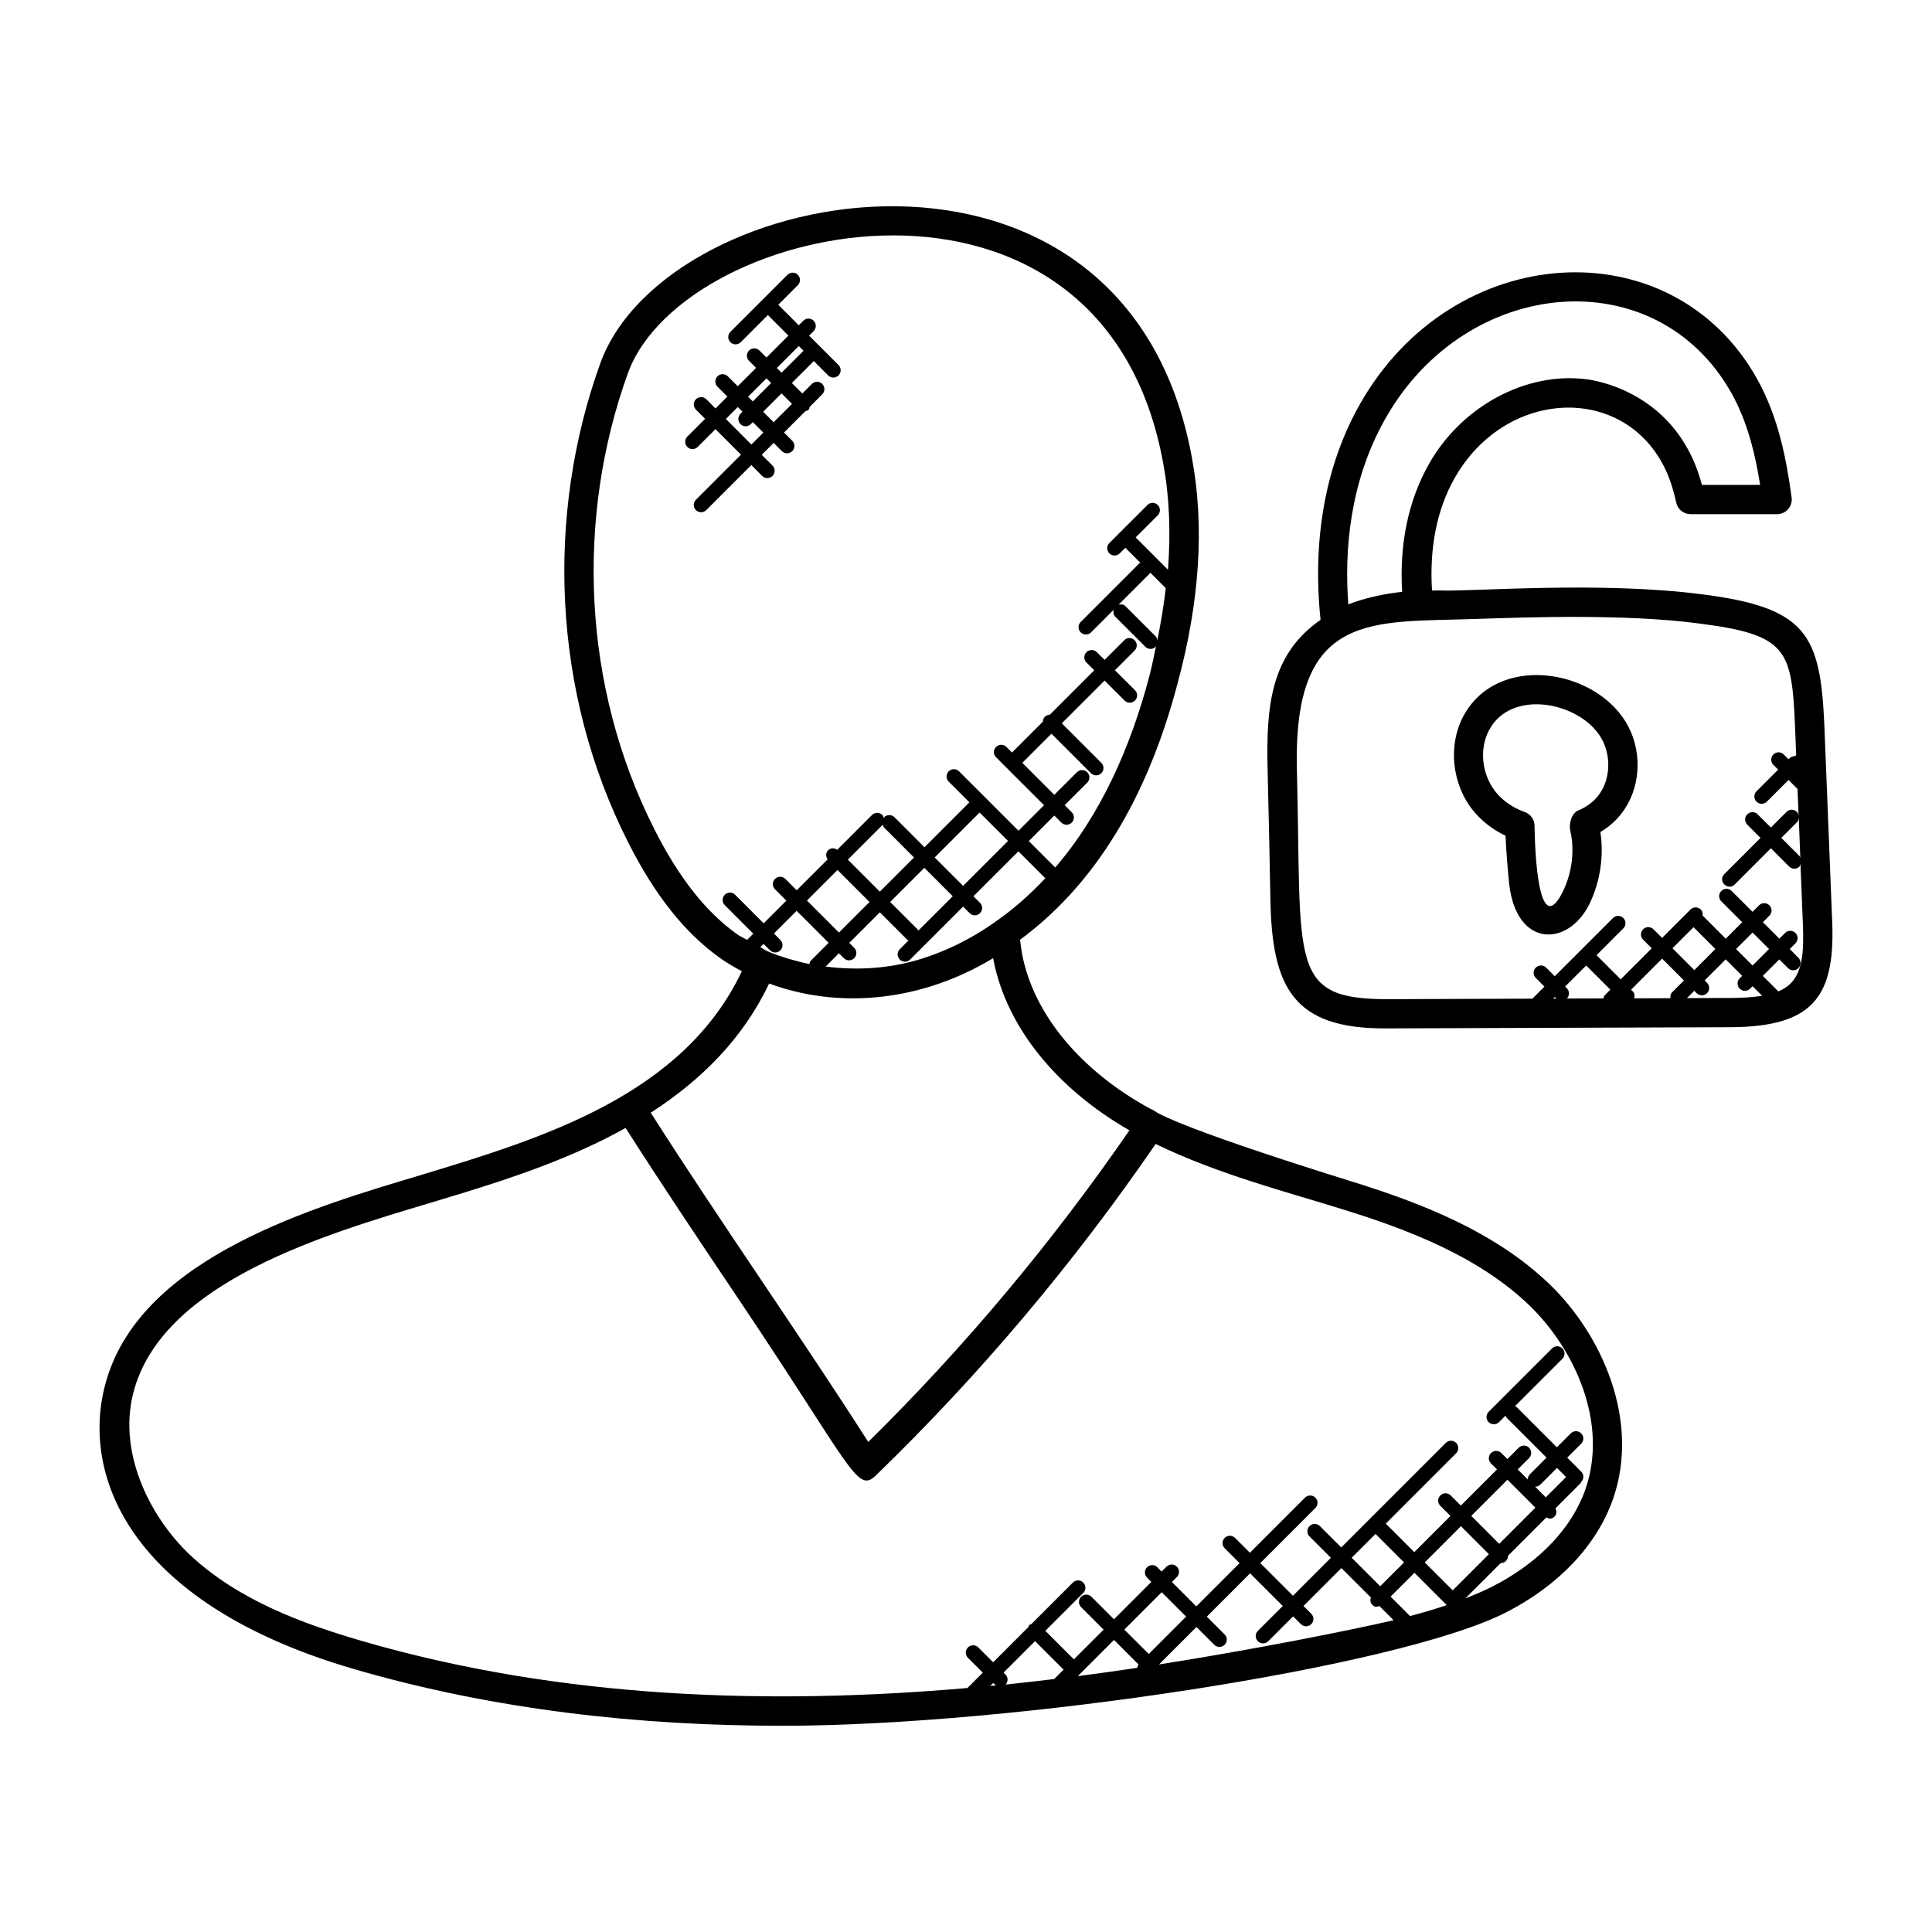 <svg xmlns="http://www.w3.org/2000/svg" id="Layer_1" height="512" viewBox="0 0 66 66" width="512"><g><path d="m14.384 40.139c-3.58 1.075-9.485 2.762-10.741 6.988-.941 3.127.648 7.609 8.429 9.885 4.839 1.411 9.809 1.943 14.659 1.943 7.887 0 21.038-1.998 24.708-3.868 1.811-.924 3.112-2.302 3.665-3.88v-.001c.938-2.701-.4-5.619-2.145-7.313-1.913-1.849-4.495-2.821-6.77-3.528-6.388-1.989-6.764-2.426-6.764-2.426-.05-.027-.104-.048-.154-.075-2.363-1.295-3.948-3.208-4.349-5.242-.031-.169-.052-.345-.075-.519 2.857-2.11 4.478-5.334 5.376-8.741.76-2.798.928-5.389.499-7.698-2.233-12.361-17.931-9.532-20.212-3.262-1.869 5.174-1.657 11.223.944 16.365.91 1.807 1.939 3.102 3.146 3.962.231.165.483.312.743.449-2.006 4.224-6.758 5.692-10.959 6.961zm20.975 15.924.975.974-.321.321c-.55.066-1.101.132-1.659.189.088-.098.09-.248-.005-.342l-.066-.066zm3.884.44-.834-.834 1.277-1.277.834.834zm-.347.36c-.027.033-.039.072-.047.113-.669.1-1.346.194-2.029.283l1.236-1.236zm-4.9.695c.012.011.029.008.042.017-.069.007-.14.012-.209.019l.102-.102zm5.597-.698 1.28-1.28.608.608c.098.098.256.098.354 0s.098-.256 0-.354l-.608-.608 1.478-1.478 1.116 1.115-.85.85c-.098.098-.098.256 0 .354s.256.098.354 0l.85-.85.266.266c.098.098.256.098.354 0s.098-.256 0-.354l-.266-.266 1.296-1.296 1.006 1.006c-.027.086-.023.178.045.246.103.103.162.07.246.045l.485.485c-1.473.345-4.889 1.022-8.014 1.511zm7.397-4.459.974.974-.814.814-.974-.974zm5.816-1.25-.363-.363h.001c.064 0 .128-.024.177-.073l.568-.568.31.311zm-.354.353-1.236 1.236-.955-.955 1.236-1.236zm-1.589 1.589-1.236 1.236-.955-.955 1.236-1.236zm-1.44 1.74c-.411.139-.829.263-1.255.373l-.663-.663.814-.814zm-3.529-13.513c2.162.672 4.61 1.589 6.37 3.291 1.516 1.473 2.69 3.982 1.896 6.268-.467 1.333-1.595 2.512-3.175 3.318-.301.153-.612.282-.925.406l1.207-1.207s.001.001.002.001c.064 0 .128-.024.177-.073s.073-.114.072-.179l1.308-1.308c.093.045.173.077.28-.03.077-.077.076-.187.03-.28l.859-.859c.011-.011.008-.028.016-.04.001-.001.004-.001.005-.002.098-.098.098-.256 0-.354l-.477-.477.476-.476c.098-.098.098-.256 0-.354s-.256-.098-.354 0l-.476.476-1.373-1.373c-.018-.018-.043-.015-.063-.026l1.625-1.624c.098-.098.098-.256 0-.354s-.256-.098-.354 0l-2.165 2.164c-.098.098-.098.256 0 .354s.256.098.354 0l.224-.224c.011.021.009.046.026.063l1.373 1.373-.568.568c-.049.049-.073.113-.073.178l-.343-.343.387-.387c.098-.098.098-.256 0-.354s-.256-.098-.353 0l-.387.387-.206-.205c-.098-.098-.256-.098-.354 0s-.098.256 0 .354l.206.205-1.236 1.236-.347-.347c-.098-.098-.256-.098-.354 0s-.098.256 0 .354l.347.347-1.236 1.236-.974-.974 2.404-2.404c.098-.098.098-.256 0-.354s-.256-.098-.354 0l-3.572 3.572-.729-.729c-.098-.098-.256-.098-.354 0s-.098.256 0 .354l.729.729-1.296 1.296-1.116-1.115 1.882-1.882c.098-.098.098-.256 0-.354s-.256-.098-.354 0l-1.882 1.882-.508-.507c-.098-.098-.256-.098-.353 0-.098.098-.098.256 0 .354l.508.508-1.478 1.478-.834-.834.169-.169c.098-.098.098-.256 0-.354s-.256-.098-.354 0l-.169.169-.14-.149c-.098-.098-.256-.098-.354 0s-.098.256 0 .354l.146.146-1.277 1.277-.769-.769c-.098-.098-.256-.098-.354 0s-.098.256 0 .354l.769.769-1.015 1.014-.975-.974 1.295-1.295c.098-.098.098-.256 0-.354s-.256-.098-.354 0l-1.424 1.424c-.022.012-.049.009-.068.028s-.017.046-.028.068l-1.204 1.204-.507-.507c-.098-.098-.256-.098-.354 0s-.098.256 0 .354l.507.507-.525.525c-6.687.579-13.837.388-20.698-1.611-1.963-.574-4.196-1.372-5.867-2.943-1.394-1.319-2.518-3.591-1.884-5.694 1.084-3.655 6.507-5.249 10.07-6.317l1.017-.307c1.823-.559 3.838-1.229 5.685-2.26 1.211 1.898 2.512 3.842 3.78 5.728 3.945 5.866 4.12 6.771 4.764 6.147 3.554-3.438 6.763-7.251 9.563-11.328 2.14 1.038 4.462 1.631 6.415 2.24zm-11.873-9.844c-.847.606-1.768 1.056-2.734 1.335-.92.26-1.954.351-3.082.208l.454-.454.168.168c.098.098.256.098.354 0s.098-.256 0-.354l-.168-.169 1.044-1.044.942.942c.011.011.028.008.04.017l-.301.301c-.098.098-.098.256 0 .354s.256.098.353 0l1.809-1.809.224.224c.098.098.256.098.354 0s.098-.256 0-.354l-.224-.224 1.535-1.534.905.905c.006.006.014.003.02.008-.526.561-1.089 1.061-1.693 1.48zm-7.809 1.017c-.087-.038-.156-.094-.24-.135l.113-.113.22.22c.098.098.256.098.354 0s.098-.256 0-.354l-.22-.221.775-.775 1.093 1.093-.608.608c-.032.032-.038.076-.049.117-.382-.076-1.038-.26-1.438-.44zm2.399-2.773 1.093 1.093-1.044 1.044-1.093-1.093zm1.528-1.528c.01-.01.007-.024.014-.034.011.039.015.08.046.11l1.025 1.025-1.167 1.167-1.093-1.093zm4.297.537-1.535 1.534-.971-.971 1.534-1.535zm-1.888 1.888-1.179 1.178c-.009-.012-.006-.029-.017-.04l-.942-.942 1.167-1.167zm6.747-11.054.529.529c-.066.581-.162 1.174-.29 1.781-.009-.048-.019-.098-.056-.135l-1.031-1.031c-.065-.065-.152-.071-.235-.049l1.074-1.074c.006-.006.004-.015.009-.021zm-16.946 8.754c-2.459-4.862-2.687-10.619-.897-15.574 1.918-5.273 16.231-8.298 18.288 3.101.21 1.132.257 2.344.16 3.619l-1.104-1.104.755-.754c.098-.098.098-.256 0-.354s-.256-.098-.353 0l-1.3 1.299c-.098.098-.098.256 0 .354s.256.098.354 0l.191-.191.511.511c-.006.005-.015.003-.02.008l-2.016 2.016c-.098.098-.098.256 0 .354s.256.098.354 0l.774-.774c-.021.083-.016.17.049.235l1.031 1.031c.098.098.256.098.354 0 .011-.011.008-.027.016-.039-.077.349-.138.692-.234 1.049 0 .001-.001.002-.001.003-.62 2.353-1.629 4.693-3.213 6.528l-.903-.903.872-.872.241.241c.098.098.256.098.354 0s.098-.256 0-.354l-.241-.241.771-.771c.098-.098.098-.256 0-.354s-.256-.098-.354 0l-.771.771-1.093-1.093.995-.995 1.35 1.35c.098.098.256.098.354 0s.098-.256 0-.354l-1.35-1.35 1.461-1.461.684.683c.098.098.256.098.354 0s.098-.256 0-.353l-.684-.683.672-.672c.098-.098.098-.256 0-.354s-.256-.098-.353 0l-.673.673-.264-.264c-.098-.098-.256-.098-.354 0s-.098.256 0 .354l.265.264-1.518 1.519c-.061.002-.122.023-.168.07-.046.046-.067.107-.07.168l-1.053 1.053-.191-.191c-.098-.098-.256-.098-.354 0s-.098.256 0 .353l1.638 1.638-.872.872-2.03-2.03c-.098-.098-.256-.098-.353 0-.098.098-.098.256 0 .354l.706.706-1.534 1.534-1.025-1.025c-.098-.098-.256-.098-.354 0-.01.009-.007.024-.014.034-.011-.039-.015-.08-.046-.111-.098-.098-.256-.098-.354 0l-1.187 1.187c-.097-.066-.226-.069-.312.017s-.083.215-.017.312l-1.056 1.056-.387-.388c-.098-.098-.256-.098-.354 0s-.098.256 0 .354l.387.388-.775.775-.975-.976c-.098-.098-.256-.098-.354 0s-.098.256 0 .354l.975.976-.212.212c-.109-.067-.236-.117-.337-.19-1.074-.766-2-1.943-2.836-3.601zm3.925 5.281c2.333.864 5.131.651 7.637-.856.005-.003.011-.005.016-.009.005.025.009.05.014.075.446 2.268 2.138 4.369 4.642 5.806-2.629 3.814-5.621 7.395-8.922 10.644-2.379-3.718-4.946-7.352-7.431-11.246 1.736-1.12 3.16-2.546 4.044-4.414z"></path><path d="m43.303 26.284c.039 1.478.067 2.964.096 4.45.054 3.026.803 4.398 3.905 4.398.074 0 .147 0 .22-.001l11.645-.04c2.687-.03 3.517-.972 3.424-3.541l-.27-6.763c-.135-3.118-.607-4.028-4.163-4.482-3.504-.462-7.965-.084-8.965-.134-.093-.003-.183.004-.275.003-.092-1.439.159-2.762.77-3.837 1.69-2.991 5.578-3.234 7.08-.54.211.372.368.81.493 1.375.051.229.254.392.488.392h2.958c.144 0 .281-.063.376-.171s.138-.253.119-.396c-.171-1.272-.446-2.748-1.184-4.062-2.915-5.196-10.386-4.74-13.561.868-1.176 2.073-1.635 4.617-1.347 7.372-1.734 1.201-1.856 3.012-1.809 5.109zm10.884 6.699.825.825-.19.19c-.03.03-.034.071-.045.109l-1.249.004c.093-.098.094-.252-.002-.348l-.06-.06zm3.667-1.309.746.746-.72.72-.746-.746zm-.328 1.82-.399.399c-.057.057-.07.132-.061.207l-1.24.004c.022-.083.017-.172-.048-.237l-.058-.058 1.061-1.061zm-4.357.619h-.112l.056-.056zm5.992-.021-1.532.005.25-.25.082.082c.098.098.256.098.354 0s.098-.256 0-.354l-.082-.082.72-.72.563.563-.085.085c-.098.098-.098.256 0 .354s.256.098.354 0l.085-.085.328.328c-.321.052-.672.07-1.037.074zm.146-1.672.563-.563.563.563-.563.563zm2.195-3.11c-.011-.02-.009-.045-.026-.063l-.624-.624.535-.535c.041-.041.054-.094.061-.147zm-14.174-15.012c2.771-4.893 9.258-5.434 11.819-.871.553.982.817 2.104.982 3.138h-1.988c-.132-.485-.295-.893-.501-1.256-1.193-2.142-3.451-2.353-3.451-2.353-2.045-.262-4.256.916-5.371 2.89-.706 1.241-1.019 2.744-.918 4.373-.552.054-1.289.207-1.84.428-.134-1.8.032-4.171 1.268-6.349zm3.108 6.846c1.791-.061 5.124-.174 7.593.154 3.036.386 3.179.884 3.293 3.543l.038.958c-.023.015-.047.03-.051.033-.066 0-.13.026-.177.073l-.033.033-.164-.164c-.098-.098-.256-.098-.354 0s-.098.256 0 .354l.164.164-.74.74c-.098.098-.098.256 0 .354s.256.098.354 0l.74-.74.307.307.037.923c-.008-.051-.02-.102-.058-.141-.098-.098-.256-.098-.354 0l-.535.535-.452-.452c-.098-.098-.256-.098-.354 0s-.098.256 0 .354l.452.452-1.237 1.238c-.237.237.125.583.354.354l1.237-1.238.624.624c.098.098.256.098.353 0 .023-.023.022-.055.034-.083l.083 2.072c.028.789.02 1.535-.396 1.981-.001.001-.002.001-.002.002-.12.13-.272.221-.441.294l-.53-.53.563-.563.298.298c.098.098.256.098.354 0s.098-.256 0-.354l-.296-.299.195-.195c.098-.098.098-.256 0-.354s-.256-.098-.354 0l-.195.195-.563-.563.222-.222c.098-.098.098-.256 0-.354s-.256-.098-.353 0l-.222.223-.714-.713c-.098-.098-.256-.098-.354 0s-.098.256 0 .354l.714.713-.563.563-.789-.79c.009-.074-.005-.149-.061-.205-.098-.098-.256-.098-.354 0l-.969.969-.295-.295c-.098-.098-.256-.098-.354 0s-.098.256 0 .354l.295.295-1.061 1.061-.825-.826.915-.915c.098-.098.098-.256 0-.353-.098-.098-.256-.098-.354 0l-1.988 1.988-.294-.295c-.098-.098-.256-.098-.354 0s-.098.256 0 .354l.295.295-.412.412-4.831.017c-3.547.028-3.041-1.134-3.214-7.871-.123-5.407 2.551-4.993 6.133-5.118z"></path><path d="m51.432 28.55c.021.562.074 1.137.125 1.655.251 2.191 2.024 2.147 2.747.663.363-.756.492-1.632.367-2.443.295-.177.547-.401.742-.662.611-.806.702-1.977.227-2.917-.977-1.93-4.28-2.558-5.547-.555-.635.987-.548 2.404.21 3.373.297.372.683.675 1.129.886zm-.497-3.721c.837-1.323 3.174-.791 3.811.468.303.598.248 1.363-.132 1.862-.001.002-.003.003-.004.005-.165.223-.408.404-.7.525-.225.094-.32.455-.266.693.152.666.063 1.414-.242 2.05-.731 1.502-.955-.56-.98-2.228-.003-.209-.136-.394-.333-.464-.407-.144-.755-.386-1.003-.696-.501-.64-.565-1.571-.151-2.215z"></path><path d="m26.036 16.259c.098.098.256.098.354 0s.098-.256 0-.354l-.368-.368.407-.407.281.281c.098.098.256.098.354 0s.098-.256 0-.354l-.281-.281.73-.73c.036-.012.075-.014.104-.043s.031-.068.043-.104l.429-.429c.098-.098.098-.256 0-.354s-.256-.098-.354 0l-.326.326-.358-.358.75-.75.49.49c.098.098.256.098.354 0s.098-.256 0-.353l-1.005-1.005.155-.155c.098-.098.098-.256 0-.354s-.256-.098-.353 0l-.155.155-.701-.701.669-.669c.098-.098.098-.256 0-.354s-.256-.098-.354 0l-1.95 1.949c-.098.098-.098.256 0 .353.098.098.256.098.354 0l.927-.927.701.701-.75.75-.24-.24c-.098-.098-.256-.098-.354 0s-.098.256 0 .353l.24.24-.627.627-.338-.338c-.098-.098-.256-.098-.354 0s-.098.256 0 .353l.338.338-.406.406-.314-.314c-.098-.098-.256-.098-.354 0s-.098.256 0 .354l.314.314-.608.608c-.098.098-.098.256 0 .353.098.098.256.098.353 0l.608-.608.872.872-1.54 1.54c-.098.098-.098.256 0 .354s.256.098.354 0l1.54-1.54zm1.02-2.462-.627.627-.358-.358.627-.627zm.231-1.976.162.162-.75.75-.161-.161zm-1.104 1.104.161.161-.627.627-.161-.161zm-1.387 1.387.407-.407.161.161-.068.068c-.098.098-.098.256 0 .354s.256.098.353 0l.069-.068.358.358-.407.407z"></path></g></svg>